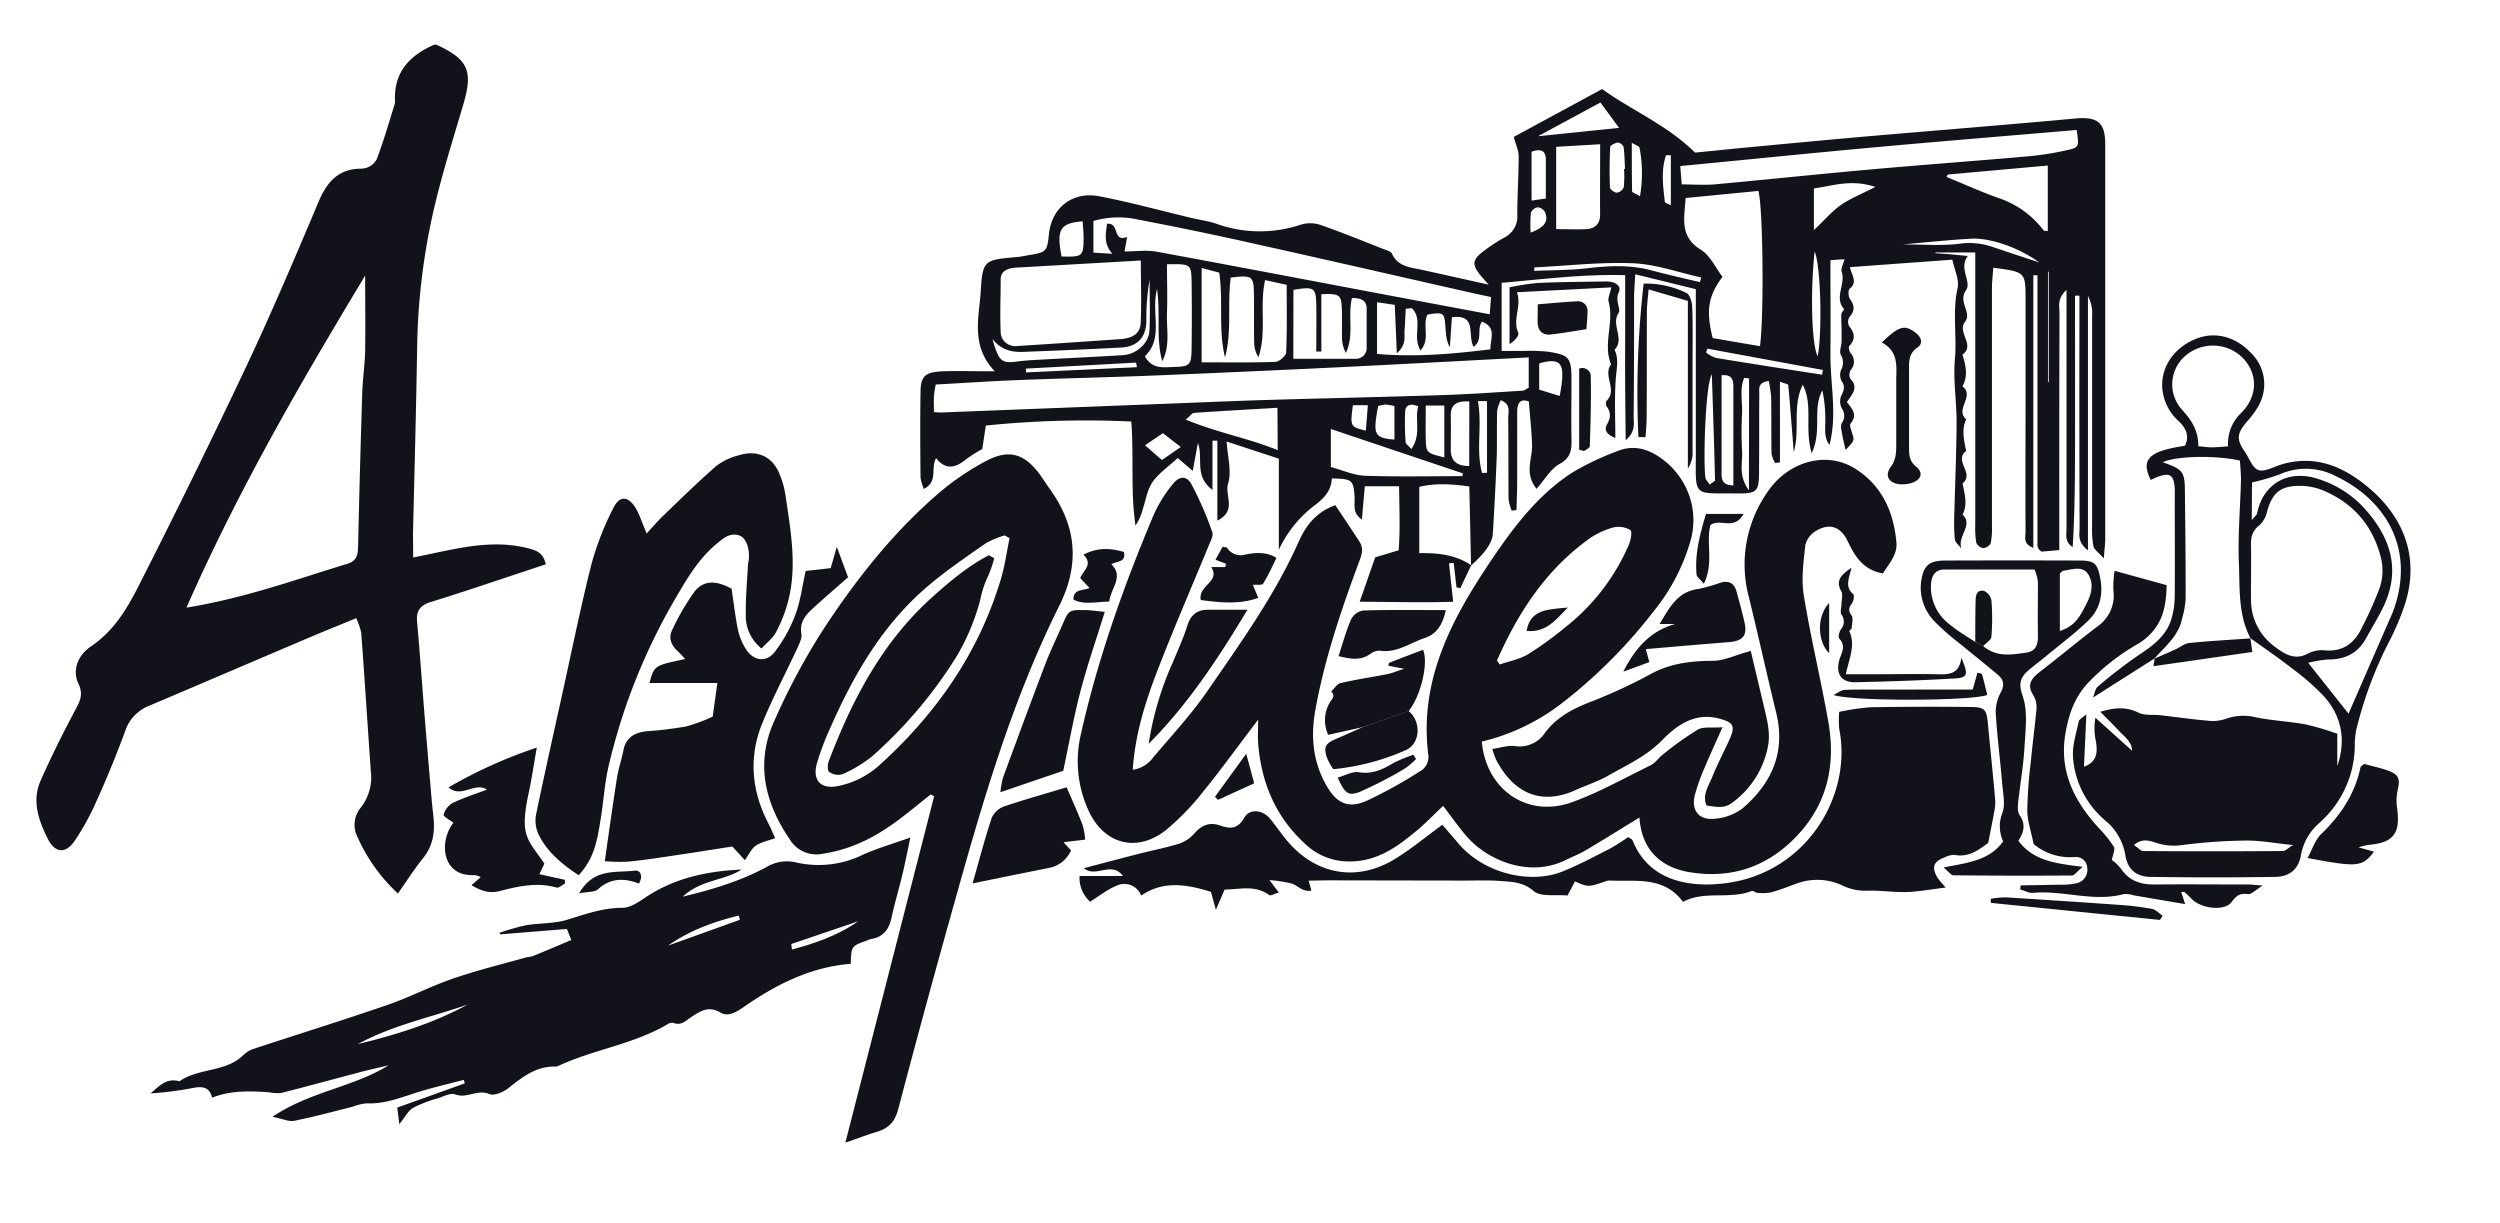 <svg xmlns="http://www.w3.org/2000/svg" width="94" height="46" fill="none"><path fill="#12131A" d="m55.317 21.254-.407.859-.146-.027-.105-.923-.176.018c.047.455.096.9.157 1.445-1.167.041-2.322 0-3.516 0l.583-1.67.882-.265c.061-.744.027-1.541.017-2.407h-1.289l-.11 1.248c-.376-.25-.255-.58-.275-.858-.046-.628-.082-.668-.857-.686-.011.42-.253.708-.59.973a4.442 4.442 0 0 0-1.401 1.711v-3.426l-1.962-.644c.035.574.196 1.119.055 1.576-.141.457.348 1.016-.404 1.398V16.57h-.184v1.852c-.708-.537-.33-1.18-.548-1.767l-.194 1.05-.564-.483c-.314.294-.693.55-.94.892-.207.295-.26.69-.378 1.042-.055.215-.147.42-.27.607-.189-1.278-.059-2.555-.157-3.914a36.715 36.715 0 0 0-5.471.152l-.133.883a5.478 5.478 0 0 0-.594.374c-.383.313-.754.455-1.144-.032-.213.389.086.887-.46 1.157a1.792 1.792 0 0 1-.124-.428c-.01-1.063-.018-2.126 0-3.188 0-.633.174-.784.858-.806.599-.019 1.199 0 1.934 0-.919-.963-.588-2.029-.527-3.03.07-1.16.138-1.156 1.358-1.267.13-.01.259-.036.387-.06.743-.124.743-.124.821-.826.112-.981.886-1.591 1.902-1.396 1.166.225 2.313.542 3.469.817.304.071.617.112.912.211a4.841 4.841 0 0 0 3.205.03c.245-.068.505-.059.744.026.784.274 1.556.59 2.328.893.12.046.292.088.333.178.23.502.714.517 1.162.616.783.171 1.567.348 2.478.551l-.282-.317c-.354-.425-.344-.617.077-.935.246-.188.505-.36.776-.512a.905.905 0 0 0 .388-.358c.09-.154.13-.331.115-.507 0-.732.051-1.465.051-2.199 0-.212-.103-.426-.183-.728l3.321-1.8c1.138.819 2.43 1.34 3.494 2.39.432-.042.971-.097 1.512-.152 1.529-.144 3.058-.29 4.589-.426 1.349-.12 2.699-.228 4.048-.343 1.375-.117 2.75-.23 4.125-.36.861-.08 1.15.143 1.15.97v14.811c0 .197-.027.395-.053.76-.2-.229-.358-.33-.389-.456a3.348 3.348 0 0 1-.052-.76v-7.894a1.381 1.381 0 0 0-.156-.759v9.565c-.41-.318-.314-.608-.314-.858-.01-2.53-.012-5.06-.007-7.591v-1.127h-.165v4.707c0 1.58.008 3.16-.088 4.745-.313-.195-.23-.478-.232-.725V10.9c-.361.33-.263.607-.264.856-.008 2.684-.01 5.366-.008 8.046v.882l-.67.057c-.057-.05-.08-.064-.092-.084a.313.313 0 0 1-.058-.137V10.35h-.156v10.25c-.403-.151-.29-.413-.292-.607-.01-1.67 0-3.34 0-5.01v-3.72c0-1.036 0-1.036-1.214-1.196-.017.268-.05.53-.05.793v8.887a3.05 3.05 0 0 1-.045.677.361.361 0 0 1-.282.185.35.35 0 0 1-.262-.203 3.38 3.38 0 0 1-.038-.678V9.493h-1.496l-.008.027c.173.012.345.023.516.036l.706.069c-.354.475.157.964-.064 1.283-.313.455.226.842-.034 1.18-.322.421.396.875-.102 1.247.122.396.222.794 0 1.192.48.366-.3.865.14 1.236-.182.399-.08.797 0 1.194-.483.359.328.852-.135 1.215.07.392.203.783 0 1.176.421.4-.223.83-.038 1.286-.09-.121-.241-.236-.255-.366a7.514 7.514 0 0 1-.014-1.03c.026-1.127.078-2.253.082-3.38 0-.783-.133-1.573-.064-2.347.08-.891-.098-1.782.1-2.675.073-.317-.117-.69-.195-1.072l-3.85.281c.041.272.314.554-.01.81-.068.054-.052.303.015.397.18.25.177.446-.031.677a.346.346 0 0 0 0 .34c.208.261.241.486 0 .741-.04.041 0 .2.052.269a.469.469 0 0 1 .009.624.359.359 0 0 0-.028.33c.333.338.073.597-.124.884.186.243.42.474.144.8-.056.069.019.255.058.38.083.264.09.263-.25.62-.046-.206-.098-.397-.13-.593-.021-.138-.074-.314-.013-.414a.467.467 0 0 0 0-.553.583.583 0 0 1-.02-.48c.1-.198.156-.341.014-.55a.51.51 0 0 1-.02-.42.565.565 0 0 0-.009-.564c-.069-.12.02-.322.027-.488.006-.165 0-.316 0-.475 0-.188-.019-.376-.008-.565 0-.068.12-.171.102-.19-.386-.444.067-.935-.088-1.395-.042-.126.061-.303.105-.484l-.53.038c0 1.189.012 2.347 0 3.507-.01 1.16.265 2.29-.037 3.44-.237-.32-.138-.686-.157-1.03 0-.343-.037-.684-.11-1.02-.382.698 0 1.502-.399 2.357-.283-.938.063-1.804-.337-2.569-.405.818-.092 1.705-.34 2.53-.065-.84-.128-1.681-.205-2.52 0-.034-.13-.057-.313-.13v3.037l-.179.022a1.054 1.054 0 0 1-.138-.349c-.014-.707 0-1.418-.014-2.125a4.527 4.527 0 0 0-.089-.608c-.428.052-.354.304-.356.48-.01.963 0 1.924-.01 2.885 0 .81-.062.871-.887.863-1.59-.013-1.495.14-1.49-1.428v-6.253l-2.277-.56c-.018.338-.043.607-.045.866 0 1.494 0 2.988-.016 4.482 0 .256.088.55-.299.894-.008-.801-.017-1.463-.02-2.125-.004-.662 0-1.317 0-1.974v-2.109c-1.602-.044-3.082.152-4.644.287v2.56h.857c.287-.009.574 0 .86.027.816.117.904.223.909 1.022 0 .759-.014 1.518 0 2.277.01.395-.022.69-.453.928-.335.185-.548.58-.86.93-.47-.577-.157-1.122-.17-1.64-.015-.52-.076-1.054-.12-1.642-.334-.123-.44.068-.439.407v2.58c0 .367-.017.733-.026 1.098l-.182.019a1.799 1.799 0 0 1-.116-.436c-.01-1.013 0-2.025-.014-3.036 0-.227.117-.518-.277-.68a1.389 1.389 0 0 0-.138.396c-.017.555 0 1.114-.014 1.67-.036.985-.09 1.973-.148 2.953-.02.344-.302.733-.819 1.196l-.067-2.973c-.661-.09-1.264-.132-1.88.017v2.491c.727-.013 1.385.069 1.952.456Zm2.163-7.816c-2.439.128-4.8.257-7.164.372-2.26.11-4.52.212-6.782.304-1.716.07-3.434.106-5.15.173-1.06.04-2.12.112-3.2.171-.03.142-.053.286-.068.43-.01.196 0 .393 0 .607.138.008.212.017.284.014l8.427-.328c1.274-.048 2.547-.105 3.821-.143 2.193-.065 4.376-.11 6.561-.182 1.014-.032 2.026-.104 3.038-.167.069 0 .135-.063.233-.112v-1.139ZM42.895 9.795l-4.727.27a1.048 1.048 0 0 0-.157.023c-.225.05-.382.165-.385.408 0 .656-.031 1.315 0 1.974a.52.52 0 0 0 .185.41.558.558 0 0 0 .442.13 555.78 555.78 0 0 0 3.882-.26c.454-.031.732-.206.755-.607.036-.777.005-1.554.005-2.345v-.003Zm13.17 1.375c-.416-.09-.72-.152-1.024-.225-2.582-.584-5.16-1.178-7.745-1.751a133.283 133.283 0 0 0-4.498-.936 3.374 3.374 0 0 0-1.685.05v1.19l.716.046c-.347-.376-.249-.759-.205-1.13.489-.052.191.716.757.494l-.099.547c.444 0 .838-.06 1.21.009 3.01.555 6.014 1.13 9.024 1.697l3.496.656c.02-.228.033-.413.052-.644v-.003Zm7.314-3.725-.04.511c-.05.576.01 1.063.607 1.43.36.223.563.688.82 1.022-.541.727-.627 1.26-.369 2.305l1.778.303c.157-1.125.113-5.287-.062-5.837l-2.734.266Zm14.703-2.558c-2.507.214-4.971.414-7.427.637-2.457.223-4.953.477-7.477.72l.055.69c.44 0 .83.03 1.214 0 1.966-.179 3.93-.388 5.897-.563 1.995-.179 3.992-.323 5.987-.5.465-.046.928-.121 1.385-.224.46-.105.46-.121.366-.76Zm-32.9 5.19v3.546c.957 0 1.861.017 2.764-.016.148 0 .407-.226.413-.357.038-.849.02-1.699.02-2.54l-.81-.178c-.222.975.07 1.959-.252 2.899a1.05 1.05 0 0 1-.16-.527c-.012-.632 0-1.263-.01-1.895-.01-.631-.083-.672-.871-.57-.135.985.053 2.008-.215 3-.258-1.048-.06-2.126-.218-3.189l-.66-.173Zm3.447 3.413h2.315a.42.42 0 0 0 .326-.117.396.396 0 0 0 .116-.317v-1.441c0-.342-.236-.41-.553-.408-.166.675.093 1.402-.23 2.063a1.268 1.268 0 0 1-.143-.576c-.01-.38.01-.759-.01-1.137-.024-.478-.096-.52-.767-.496v2.157h-.191c0-.59.01-1.181 0-1.771-.014-.634-.09-.678-.859-.549l-.004 2.592ZM60.16 5.424l-1.648.096v3.095c.421 0 .783.018 1.142 0 .327-.023.51-.202.51-.546-.006-.861.002-1.716.002-2.645h-.006Zm-7.078 6.162-.227.024c-.013.265-.02.53-.043.793-.022.262.085.539-.291.882l-.078-1.822-.666-.1v1.946c1.452.125 2.837 0 4.26-.173 0-.4.25-.818-.314-1.041-.21.28.047.677-.313.944-.252-.402.157-1.237-.818-1.11l-.078 1.127c-.157-.284-.146-.573-.173-.856-.04-.447-.084-.465-.667-.372-.208.402.122.92-.263 1.346-.325-.53.119-1.158-.33-1.588Zm20.153-5.023-.045.09c.64.263 1.274.549 1.927.784a3.517 3.517 0 0 1 1.723 1.225c.02.026.09.015.157.024V6.224l-3.762.339ZM50.04 17.56c.443.119.86.313 1.284.328 1.22.044 2.44.015 3.66.015l.022-.103-4.966-1.67v1.43Zm-6.162-7.623c0 .646.023 1.245 0 1.843-.024.599.133 1.215-.177 1.8-.244-.858-.06-1.743-.196-2.712-.238.91.265 1.838-.457 2.525.26.5.706.416 1.115.404.561-.016.627-.078.64-.62.013-.882.013-1.765 0-2.647-.016-.597-.05-.61-.925-.593Zm4.155 5.396c-1.081.064-2.11.121-3.133.191-.074 0-.142.11-.314.254 1.18.49 2.35.698 3.456 1.147l-.01-1.592Zm-10.716-2.58c.244.852.344.92.956.837.333-.044.672-.058 1.008-.076.984-.056 1.97-.098 2.954-.162.493-.032.96-.447.983-.911.032-.64.008-1.285.008-1.925a8.266 8.266 0 0 0-.122 1.58c-.022.607-.35.94-.954.972-1.14.06-2.283.11-3.425.152-.484.025-.968.063-1.408-.468Zm30.887-4.1c.385-.366.664-.697 1.007-.94.343-.243.76-.405 1.302-.684-.917-.304-1.587-.041-2.31.056v1.568Zm-3.03 9.598v-3.744c0-.246-.077-.433-.442-.398v3.724c.002.211.04.412.442.418Zm-9.928-3.155c-.458-.027-.704.099-.696.536.008.437 0 .855 0 1.283 0 .428.241.607.693.607l.003-2.426Zm2.58-9.973 3.052-.314-.702-.955-2.35 1.27ZM54.306 17.2v-1.951h-.698c0 .443-.008.84 0 1.236.015.543.02.543.698.715Zm10.058-3.125c-.247.4-.329 3.39-.236 3.897.015.082.099.152.156.248.094-.076.203-.123.201-.167-.03-1.325-.077-2.65-.12-3.978Zm1.4.152-.18-.02c-.183.415-.065.878-.082 1.317-.026.478-.026.957 0 1.436.031.437-.157.91.258 1.479l.005-4.212ZM68.23 9.45c-.17 1.624-.106 3.526.115 3.947.17-.852.127-3.354-.115-3.944v-.003Zm-7.166-3.097h.036c-.014-.277-.015-.555-.054-.83a.269.269 0 0 0-.085-.109.28.28 0 0 0-.13-.054c-.107.013-.284.104-.287.17-.026.502-.03 1.008-.01 1.518 0 .074.172.199.26.197a.347.347 0 0 0 .158-.07.332.332 0 0 0 .101-.135c.023-.228.027-.458.011-.687Zm-21.15 3.29c.784.022.818 0 .83-.656 0-.222-.023-.442-.035-.664-.884.062-.98.343-.796 1.32h.001Zm28.597 4.446.031-.178-4.341-.801-.053.143c.109.087.232.156.365.204 1.331.22 2.665.424 3.998.632ZM58.123 7.464V6.008c0-.346-.187-.43-.536-.303v1.837l.536-.078Zm.521 7.424c.237-1.234.082-1.459-.77-1.225v.988l.77.237Zm-.955-4.832v.129c.666-.029 1.335-.023 1.993-.099.808-.094 1.6-.136 2.395.076.611.162 1.228.304 1.842.446.016-.059.03-.117.044-.176-.85-.186-1.698-.496-2.556-.533-1.233-.051-2.477.095-3.718.157Zm-5.87 5.21c-.206 1.084-.148 1.198.612 1.263v-1.26a1.998 1.998 0 0 0-.337-.058c-.093.01-.186.028-.276.055Zm24.853-5.398c-.746-.555-1.846-.934-2.563-.893-.822.047-1.645.135-2.579.215.771 0 1.437.054 2.089-.018a2.716 2.716 0 0 1 1.222.085c.551.189 1.107.37 1.831.61ZM55.57 15.082c.17.942-.086 1.843.157 2.703l.185-.01v-2.693h-.342Zm6.093-7.703c.104-.603.099-1.22-.016-1.821-.016-.066-.157-.104-.291-.189 0 .65 0 1.235.01 1.822.002.05.153.096.297.188Zm-8.596 9.504c.388-.551.119-1.108.258-1.605-.3-.12-.48-.057-.492.208-.015.378-.01.757.017 1.134.005.08.112.14.217.263Zm-10.32-3.077-.028-.172-4.147.226.008.143 4.167-.197Zm.305 2.937.638.553.707-.489-.672-.52-.673.456Zm33.98-6.528h-.028v4.15h.028v-4.15Zm-14.208-4.38h-.179c-.2.57-.111 1.159-.05 1.743 0 .053.147.093.229.14V5.835Zm-11.954 9.4c-.106.807-.106.807.486.959l.075-.958h-.56Zm6.684-6.488c.53-.203.681-.432.537-.773a.358.358 0 0 0-.28-.18.347.347 0 0 0-.25.208 4.933 4.933 0 0 0-.008.745Z"/><path fill="#12131A" d="M55.715 27.884c.166 1.821 1.723 2.884 3.4 2.277 1.02-.372 1.977-.911 2.953-1.388.175-.086.293-.28.454-.402.415-.34.854-.654 1.313-.937.21-.12.53-.059.93-.09-.269.608-.491 1.085-.692 1.569-.143.325-.261.66-.352 1.002-.133.55.156.926.731.871.386-.025.756-.16 1.063-.388 1.114-.954 1.629-2.126 1.27-3.598-.359-1.473-.675-2.91-1.03-4.36a4.726 4.726 0 0 1-.087-2.03 4.788 4.788 0 0 1 .774-1.889c.783-1.178 2.233-1.586 3.323-.893 1.014.646 1.44 1.64 1.541 2.771.041.456-.278.793-.512 1.163-.749-.137-1.048-.648-1.322-1.215-.274-.566-.702-.687-1.206-.375a.853.853 0 0 0-.386.524c-.067.621-.156 1.265-.06 1.872.26 1.596.642 3.172.924 4.764.275 1.568 0 3.021-1.136 4.25-1.097 1.188-2.48 1.68-4.085 1.411-1.104-.185-1.801-.859-1.88-2.055-.702.43-1.35.836-2.01 1.228-.244.144-.512.247-.767.373-1.38.678-2.961 0-3.735-.91-.3-.35-.563-.728-.871-1.128-.339.32-.655.654-1.008.945-.699.579-1.422 1.11-2.406 1.143a2.419 2.419 0 0 1-.959-.148 2.36 2.36 0 0 1-.815-.512c-1.118-1.025-1.65-2.312-1.765-3.779-.02-.249 0-.5 0-.892-.744.979-1.384 1.867-2.075 2.716a9.38 9.38 0 0 1-1.388 1.433c-1.071.853-2.292.552-2.882-.66a4.441 4.441 0 0 1-.314-2.97c.635-2.824 1.605-5.549 2.731-8.22.187-.418.43-.808.724-1.162.244-.304.514-.314.695.01.307.581.569 1.183.784 1.8.05.136-.064.34-.13.5-.647 1.575-1.327 3.137-1.938 4.723-.455 1.181-.835 2.39-.923 3.717.154-.023.301-.076.433-.156s.246-.185.335-.309c.694-.82 1.432-1.614 2.036-2.493 1.246-1.808 2.532-3.593 3.43-5.606.255-.573.627-1.116 1.383-1.386.304.455.61.91.912 1.378.175.269.067.521-.033.791-.672 1.81-1.288 3.635-1.63 5.535-.18 1.005-.093 1.963.435 2.867.37.633.8.848 1.49.546a17.307 17.307 0 0 0 2.099-1.169.633.633 0 0 0 .23-.508c-.39-2.926.951-5.314 2.527-7.614.796-1.163 1.678-2.277 2.89-3.059.532-.314 1.091-.58 1.672-.794.61-.253 1.16-.103 1.683.28a2.9 2.9 0 0 1 1.035 1.393 2.81 2.81 0 0 1 .038 1.717 7.451 7.451 0 0 1-1.375 2.622 19.242 19.242 0 0 1-3.478 3.48 7.95 7.95 0 0 1-2.988 1.424Zm.57-3.05.105.151c.36-.126.75-.198 1.07-.388.48-.302.94-.635 1.374-.995a7.92 7.92 0 0 0 2.413-3.127c.072-.17.13-.496.053-.545a.878.878 0 0 0-.637-.099c-.326.09-.633.233-.907.424-1.649 1.184-2.681 2.798-3.47 4.579ZM15.535 20.962l.677-.14c1.197-.253 2.39-.522 3.628-.212.326.082.59.173.682.607l-1.078.359c-1.086.36-2.167.728-3.257 1.062-.392.123-.54.337-.505.727.099 1.107.177 2.214.265 3.322.067.83.136 1.66.208 2.491.043.503.082 1.007.14 1.508.064.57 0 1.098-.383 1.576-.332.408-.612.856-.95 1.334a6.48 6.48 0 0 1-1.51-2.102 1.018 1.018 0 0 1 .115-1.131c.302-.388.437-.874.376-1.356-.12-1.738-.233-3.477-.36-5.213a2.553 2.553 0 0 0-.19-.55c-.664.273-1.284.522-1.9.785-1.957.832-3.909 1.67-5.867 2.5-.216.083-.41.211-.568.375-.158.164-.277.36-.347.574a40.11 40.11 0 0 1-1.097 2.675 9.427 9.427 0 0 1-.81 1.468c-.335.492-.733.456-1.004-.076-.346-.689-.611-1.43-.274-2.19.387-.88.82-1.743 1.27-2.595.184-.346.36-.615.157-1.044-.265-.549.014-1.106.459-1.406.909-.607 1.41-1.503 1.861-2.399 1.368-2.695 2.7-5.41 3.994-8.146.963-2.045 1.845-4.127 2.724-6.208.313-.727.743-1.215 1.595-1.215a.677.677 0 0 0 .397-.14.642.642 0 0 0 .23-.344c.235-.639.426-1.292.626-1.942.013-.05.018-.1.013-.151-.04-1.05.547-1.682 1.477-2.086a.255.255 0 0 1 .077 0c1.203.554 1.385.986 1.017 2.24-.415 1.408-.862 2.81-1.175 4.24-.35 1.611-.54 3.25-.563 4.897-.037 2.326-.1 4.651-.156 6.983.001.258.006.53.006.923Zm-1.805-10.6c-2.466 4.09-4.8 8.124-6.718 12.484 2.175-.352 4.102-1.053 6.058-1.65.347-.106.387-.346.394-.65.043-1.923.095-3.843.156-5.761.016-.528.098-1.063.109-1.585.015-.903.001-1.814.001-2.837ZM15.015 42.27l-.079-.625 2.541-.91-.04-.131c-.538.14-1.078.267-1.61.426-.67.2-1.314.49-2.045.456a1.928 1.928 0 0 0-.527.129c-.728.18-1.45.38-2.193.527-.199.04-.432-.073-.816-.152 1.435-.961 3.04-1.111 4.364-1.933l-.574.134c-.202.048-.406.094-.607.152-.95.25-1.897.51-2.85.751a1.546 1.546 0 0 1-.454-.023c-.719-.05-1.435-.08-2.152.202-.083-.38-.337-.439-.696-.369-.534.103-1.074.173-1.617.208.313-.26.592-.598 1.087-.455.723-.509 1.744-.333 2.405-.988.114-.109.253-.19.404-.239 1.674-.55 3.358-1.075 5.022-1.648.833-.287 1.62-.702 2.455-.987.904-.312 1.84-.54 2.763-.8.077-.01.154-.024.229-.041.47-.192.929-.389 1.457-.608l-.166-.417-2.507.202-.031-.056c.322-.113.65-.207.984-.283.51-.088 1.054-.056 1.541-.203.694-.21 1.355-.456 2.107-.456.322 0 .662-.264.96-.455 1.07-.683 2.26-.926 3.51-.982-.636.42-1.491.364-2.21 1.017 1.204-.283 2.207-.608 3.133-1.102a1.483 1.483 0 0 1 1.115-.187c.844.198 1.732.1 2.507-.278.534-.243 1.108-.407 1.805-.656-.124.583-.207 1.017-.313 1.447-.124.518-.28 1.028-.39 1.547-.093.44-.297.748-.784.826-.05.012-.1.03-.147.053-.588.211-.588.211-.608.876-1.521.123-2.82.785-4.039 1.635-.27.188-.583.366-.863.197-.437-.262-.746-.054-1.069.152-.216.135-.38.355-.69.24a.304.304 0 0 0-.221.044c-1.28.76-2.786.95-4.12 1.575a.182.182 0 0 1-.073.022c-.755-.03-1.277.4-1.819.825-.18.14-.523.282-.692.208-.447-.196-.843.182-1.285.012-.174-.067-.446.08-.667.151a4.722 4.722 0 0 0-.93.362c-.176.105-.287.34-.505.607Zm2.566-4.498c-1.382.48-2.833.78-4.128 1.487 1.43-.35 2.84-.782 4.128-1.487Zm10.238-3.188-.04-.16c-.94.233-1.852.56-2.664 1.132l2.704-.972Zm1.933.911.025.208c.873-.237 1.724-.527 2.491-1.063l-2.516.855Z"/><path fill="#12131A" d="m31.786 42.963 3.337-13.021-.127-.072c-.387.304-.768.624-1.164.923-.854.644-1.772 1.136-2.87 1.303a1.19 1.19 0 0 1-.724-.063 1.143 1.143 0 0 1-.54-.47c-.952-1.389-1.296-2.884-.585-4.456a25.218 25.218 0 0 1 1.833-3.425c1.219-1.86 2.594-3.617 4.299-5.095a9.704 9.704 0 0 1 1.844-1.26c.866-.455 1.438-.262 2.016.524.12.164.226.34.347.506 1.02 1.4 1.165 2.836.379 4.415-1.761 3.53-2.858 7.277-3.908 11.036a481.112 481.112 0 0 0-2.155 7.915c-.123.455-.353.696-.784.83-.398.12-.778.269-1.198.41Zm6.172-22.727-.184-.105c-.245.072-.482.17-.704.293-.74.518-1.49 1.027-2.174 1.607-1.708 1.45-2.786 3.323-3.666 5.313-.203.439-.374.89-.513 1.351-.185.656.157 1.002.82.855a3.265 3.265 0 0 0 1.508-.76c2.164-1.953 3.76-4.25 4.59-7.023.148-.492.217-1.013.323-1.525v-.006ZM81.015 24.755l-2.32 1.475c.073-.176.087-.337.178-.411a18.297 18.297 0 0 1 1.581-1.215c.56-.366 1.05-.759 1.216-1.42.063-.244.096-.494.1-.746.01-1.292 0-2.581 0-3.874a2.2 2.2 0 0 0-.008-.304c-.056-.415-.197-.489-.627-.333-.092.034-.18.08-.269.12-.38-.782-.075-1.08 1.288-1.286.178-.367.048-.655-.24-.93a1.851 1.851 0 0 1-.614-1.275c-.038-.796.47-1.5 1.282-1.822.71-.277 1.47-.08 2.05.531a1.639 1.639 0 0 1 .265 2.034 3.273 3.273 0 0 1-.409.551c-.385.456-.406.667-.084 1.133.167.244.29.62.518.694.229.074.578-.13.873-.217 1.264-.372 2.318.085 3.243.856 1.363 1.139 2.022 2.733 1.302 4.65a9.89 9.89 0 0 1-.453 1.05 14.931 14.931 0 0 0-1.286 3.403c-.043.2-.064.403-.06.607a3.882 3.882 0 0 1-.348 1.585c-.227.5-.558.948-.971 1.32a2.085 2.085 0 0 0-.707 1.221c-.086.518-.41.81-.966.819-1.567.024-3.134.024-4.7 0-.547-.01-.865-.304-.94-.84a2.124 2.124 0 0 0-.759-1.286 3.486 3.486 0 0 1-.85-1.08 3.386 3.386 0 0 1-.356-1.315c-.025-.438.126-.887.216-1.327.014-.072.129-.123.287-.266l-.09 1.974c.52-.196.508-.573.449-.963a2.155 2.155 0 0 1-.017-.88l1.38 1.243c-.016-.357-.29-.527-.49-.744-.201-.217-.455-.466-.707-.722.54-.166.973-.195 1.432.03.236.117.56.067.841.1.592.067 1.181.152 1.774.204.224.027.453.003.667-.069a1.946 1.946 0 0 1 1.144-.056c.604.12 1.23.152 1.836.257.412.096.818.216 1.216.356v1.215c.333-.957.17-1.869-.49-2.608a8.995 8.995 0 0 0-1.213-1.063c-.505-.395-1.038-.76-1.558-1.13-.47-.883-.4-1.86-.438-2.8-.046-1.054.053-2.114.078-3.17 0-.243-.027-.49-.04-.712-.922-.213-2.454-.17-2.9.063.75.261.823.35.831 1.063.016 1.366.032 2.724.028 4.085-.02.251-.065.5-.136.741-.131.633-.626 1.031-1.032 1.482l.003.002Zm3.625-3.214c0 .353-.01.707 0 1.062.004.343.092.68.255.983.163.304.398.566.685.766.359.263.724.48 1.205.22.185-.095.395-.138.605-.121.747.073 1.168-.304 1.447-.911.243-.472.458-.956.644-1.451.109-.336.13-.693.06-1.039-.282-1.234-1.026-2.137-2.242-2.63a2.325 2.325 0 0 0-.907-.151c-.68.017-.97.304-1.149.964a.98.98 0 0 1-.29.518c-.322.241-.327.548-.313.882.005.302 0 .604 0 .908Zm-.863-4.758c-.017-.236.02-.473.108-.693.089-.22.226-.42.403-.583.54-.552.593-1.261.235-1.805a1.525 1.525 0 0 0-.425-.434 1.579 1.579 0 0 0-1.182-.247 1.581 1.581 0 0 0-.571.226c-.18.115-.333.267-.447.445a1.416 1.416 0 0 0-.152 1.203c.066.2.175.382.322.537.358.397.598.795.587 1.345.2.018.351.042.501.042.18.002.356-.018.62-.036Zm.89 2.772c.138-.164.188-.197.197-.24.216-1.128 1.178-1.68 2.298-1.307a3.978 3.978 0 0 1 1.694 1.055c1.039 1.126 1.45 2.382.724 3.826-.194.384-.422.759-.627 1.13-.304.546-.783.78-1.41.778a4.4 4.4 0 0 0-.755.125l1.517 1.912c.455-1.047.979-2.247 1.502-3.446.06-.14.127-.278.179-.42.844-2.303-.264-4.162-2.16-5.065a2.422 2.422 0 0 0-2.11-.067c-.34.124-.688.225-1.041.304l-.008 1.415Zm1.55 12.22c-.682-.069-1.22-.175-1.754-.17-.805.009-1.61.064-2.408.168-.332.05-.67.021-.988-.084-.26-.086-.528-.174-.83.085.156.102.25.224.349.224 1.747.014 3.495.014 5.243 0 .1.004.2-.11.387-.222ZM49.204 33.113l.105.37c-.321.074-.503-.184-.746-.264a5.124 5.124 0 0 0-.83-.127c.14.187.225.304.354.465-.157.045-.314.138-.364.098-.518-.388-1.096-.215-1.678-.206l-.327.759c-.09-.325-.138-.5-.188-.674-1.151-.37-1.922-.337-2.623.141a.671.671 0 0 0-.665-.438.685.685 0 0 0-.275.072c-.329.135-.615.367-.98.594a1.235 1.235 0 0 1-.308-.44 1.2 1.2 0 0 1-.087-.526h1.63c-.433-.581-1.016.091-1.467-.294.724-.189 1.38-.365 2.036-.532.527-.135 1.061-.238 1.577-.4.213-.08.402-.212.548-.383.27-.304.567-.428.967-.287.375.132.66.132.9-.293.204-.358.697-.304.978.043.28.346.539.75.863 1.071 1.062 1.063 2.474 1.24 3.78.463.618-.367 1.17-.836 1.83-1.314.157.19.36.413.547.64 1.01 1.236 2.787 1.582 3.94 1.128.6-.237 1.172-.543 1.747-.836.271-.138.519-.318.76-.468.081.062.141.084.157.123.598 1.503 2.079 1.776 3.43 1.619 3.1-.359 4.843-3.295 4.339-5.813a3.555 3.555 0 0 1 0-.638c.382-.083.77-.14 1.16-.173a134.65 134.65 0 0 1 3.76-.01c.555 0 .62.087.67.614.09.955.19 1.908.275 2.862.01.15-.002.3-.034.446-.061.358-.136.714-.229 1.192-.3.199-.674.558-1.263.448-.13 0-.26.031-.374.092-.421.152-.498.37-.273.76.096.13.2.256.314.374-.555.069-1.006.152-1.459.17-.512.016-1.03-.074-1.543-.048a2.034 2.034 0 0 1-.94-.225 2.226 2.226 0 0 0-1.676-.042c-.314.113-.627.24-.958.328a1.665 1.665 0 0 1-.507.016c-.072 0-.157-.09-.212-.07-.832.333-1.76-.027-2.583.409-.725-.97-1.763-.76-2.73-.799a.433.433 0 0 0-.157.018c-.671.234-.67.234-1.176.013-.087.167-.178.337-.283.532-.436-.045-1.007.06-1.272-.17-.404-.349-.818-.343-1.254-.378-.47-.036-.94-.013-1.41-.015l-5.09-.009-.706.012ZM21.76 32.91c-.676-.446-1.215-.91-1.525-1.57a1.226 1.226 0 0 1-.077-.722c.313-1.51.65-3.014.982-4.518.36-1.63.69-3.265 1.097-4.881.2-.73.475-1.438.823-2.114.244-.493.568-.455.852.013.073.134.137.273.19.416.057.135.109.271.21.526.242-.262.414-.467.607-.652.666-.638 1.322-1.286 2.018-1.892.247-.185.53-.32.833-.395.687-.217 1.254.03 1.526.668.12.28.202.575.245.876.192 1.324.44 2.652.081 3.984a5.34 5.34 0 0 1-.446 1.126c-.12.225-.348.397-.544.608a1.582 1.582 0 0 1-.45-.575 1.534 1.534 0 0 1-.139-.708c-.012-.627.05-1.257.083-1.886 0-.05.02-.1.027-.152.047-.432-.1-.848-.36-.93-.35-.113-.596.107-.834.303-.691.568-1.128 1.323-1.567 2.073a22.68 22.68 0 0 0-2.519 6.344c-.144.638-.18 1.298-.287 1.945-.119.716-.213 1.448-.827 2.113Z"/><path fill="#12131A" d="m30.294 21.468.94-.106.23-.8.423 1.144c-.424.374-.896.776-1.35 1.194-.266.247-.48.517-.404.932.03.168-.083.373-.157.548-.439.944-.93 1.867-1.32 2.83-.511 1.266-.397 2.529.233 3.746.08.152.147.316.257.558-.273.101-.535.151-.729.283-.166.116-.257.333-.41.545l-.47-.513c-.818.126-1.567.248-2.33.358-.537.081-1.076.163-1.618.213a6.753 6.753 0 0 1-.848-.018c.157-1.114.301-2.133.46-3.15.056-.348.175-.686.242-1.033.096-.482.432-.657.888-.706.493-.033.984-.093 1.47-.179.342-.095.676-.219.996-.369l.176-1.264h-2.554c.18-.658.18-.658 1.344-.9-.114-.123-.197-.224-.291-.304-.234-.213-.338-.492-.212-.76.232-.507.512-.992.837-1.45.371-.497.885-.42 1.41-.131.077.505.136 1.03.24 1.545.055.247.15.483.283.7.271.456.754.554 1.084.152.342-.44.613-.93.802-1.45.184-.5.247-1.038.378-1.615ZM65.828 24.474l.523 2.204c.11.466.221.923.118 1.416a3.41 3.41 0 0 1-1.204 1.986c-.35.29-.507.304-1.096.207-.176-.39.07-.726.207-1.063.198-.494.452-.967.668-1.454.217-.488.11-.608-.385-.747-.932-.255-1.621.255-2.151.797-.598.616-1.338.942-2.046 1.348-.38.217-.808.352-1.21.534-1.442.66-2.436-.032-3.01-1.161a3.286 3.286 0 0 1-.13-.381c.303-.044.573-.135.83-.11.218.037.443.01.647-.076a1.12 1.12 0 0 0 .495-.41c.435-.591 1.056-.922 1.75-1.185.773-.3 1.524-.648 2.25-1.045.734-.394 1.499-.485 2.32-.487.42-.005.836-.212 1.424-.373ZM79.508 21.463l1.959.539c-.019.545-.068 1.094-.392 1.564-.168.248-.388.46-.647.62a8.206 8.206 0 0 0-1.924 1.499c-.514.556-.713 1.173-.836 1.855-.259 1.415.3 2.564 1.244 3.59.213.219.404.457.57.711.056.094-.036.275-.075.495.132.095.249.208.347.335.314.456.74.593 1.273.586 1.173-.012 2.35 0 3.52 0 .125 0 .25.019.526.041-.261.161-.415.336-.543.32-.303-.037-.436.043-.616.292-.265.366-1.164.257-1.515-.12-.083-.09-.177-.17-.27-.252-.012-.01-.045 0-.115 0l.147.456-1.92-.327a1.013 1.013 0 0 0-.383-.05c-1.145.311-2.278-.152-3.42-.045-.157.013-.314-.084-.478-.13l.017-.151c.47-.01.954-.014 1.432-.027.234.01.467-.01.696-.06a.528.528 0 0 0 .305-.227.5.5 0 0 0 .066-.368.403.403 0 0 0-.16-.298.432.432 0 0 0-.335-.084 2.143 2.143 0 0 1-1.518-.492c-.099-.501-.235-.88-.237-1.262a17.38 17.38 0 0 1 .129-1.803c.066-.678.156-1.352.218-2.029a.862.862 0 0 0-.123-.505c-.264-.412-.047-.647.268-.89.712-.548 1.4-1.126 2.118-1.67.226-.151.404-.36.515-.604a1.4 1.4 0 0 0 .112-.776c-.007-.245.008-.49.046-.733Z"/><path fill="#12131A" d="M75.891 31.612c.57.768 1.43.858 2.42.98-.231.192-.313.325-.408.327-1.486.01-2.97.008-4.455-.008-.089 0-.175-.133-.37-.293.89-.18 1.712-.249 2.241-.982a1.352 1.352 0 0 1-.036-1.052c.129-.328.028-.747 0-1.122-.075-.88-.188-1.758-.243-2.638a1.538 1.538 0 0 1 .187-.785c.156-.281.11-.488-.112-.671-.47-.398-.957-.78-1.431-1.172a9.161 9.161 0 0 1-.926-.811 1.835 1.835 0 0 1-.443-.71 1.79 1.79 0 0 1-.078-.826c.09-.596.297-.772.928-.773 1.671-.006 3.342-.006 5.013 0 .56 0 .68.098.784.63.126.607.014 1.184-.438 1.623-.495.48-1.054.897-1.588 1.339-.216.18-.447.347-.66.533-.313.268-.387.495-.224.967.204.587.104 1.289.068 1.938-.04.679-.157 1.353-.234 2.03-.017.173-.034.392.055.518.248.354.138.665-.05.958Zm-1.622-7.474.298.152c.487.426 1.066.33 1.631.247.346-.051.432-.303.428-.62-.011-.682 0-1.367 0-2.047a2.009 2.009 0 0 0-.126-.456h-3.382c-.374 0-.492.25-.512.548-.02.292.035.584.16.85.124.266.314.499.554.676.29.243.627.437.95.65Zm3.182-.415c.597-.18.798-.619 1.027-1.077.186-.375.24-.744.032-1.063-.208-.319-.606-.169-.932-.121-.042 0-.077.062-.127.104v2.158ZM17.05 30.936c-.132-.103-.39-.24-.37-.303.05-.183.17-.34.337-.44.415-.198.86-.34 1.292-.503-.447-.304-.976.341-1.443-.084a17.778 17.778 0 0 1 3.317-1.497c-.12.683-.196 1.215-.314 1.752-.338 1.597-.023 1.693.6 2.611l-.188.398.96.211v.14c-.104.053-.228.175-.313.152-.73-.211-1.435-.052-2.13.129-.393.102-.704 0-1.07-.219l.346-.303a.689.689 0 0 0-.215-.075c-.38.008-.71-.056-.95-.396-.281-.42-.23-1.095.14-1.573ZM41.54 23.005c-.325 1.048-.656 2.001-.911 2.973-.25.949-.42 1.917-.652 3.004l-2.363.806c.02-.185.053-.369.099-.55.526-1.426 1.051-2.853 1.593-4.274.19-.497.425-.978.638-1.467.241-.558.241-.565.857-.558.22.003.443.039.74.066ZM40.107 29.604c.233.544.432.979.602 1.424.048.177.08.36.092.543l-.5.058-.313.04.283.304c-.075.176-.196.33-.35.447a1.168 1.168 0 0 1-.532.224c-.904.181-1.808.365-2.82.571.248-.864.458-1.683.727-2.484a.836.836 0 0 1 .502-.425c.742-.247 1.515-.467 2.309-.703ZM86.765 32.261c.188-.343.282-.675.5-.888.739-.715 1.282-1.518 1.49-2.524.007-.038.071-.067.137-.126.296.082.627.152.93.264.39.152.428.316.323.759-.042.217-.046.439-.012.657.128.946-.144 1.29-1.097 1.367a2.85 2.85 0 0 0-.354.09l.581.163c-.45.577-.601.595-2.498.238ZM61.883 24.407l.132.488-.978.359c.428-.838.973-1.519 1.954-1.792h-.59c.372-.607.655-1.214 1.469-1.32.28-.058.554-.136.822-.234.303-.087.512.015.596.314.11.404.224.808.313 1.214.1.48-.086.67-.613.71-1.04.081-2.066.172-3.105.26ZM51.24 27.34l-1.3.289a1.307 1.307 0 0 1 .047-1.19c.08-.152.246-.263.066-.44.118-.11.22-.286.357-.316.58-.136 1.172-.222 1.758-.337.171-.034.332-.105.627-.2l-.592-.115c.01-.04.01-.1.033-.109.42-.167.84-.326 1.269-.49.214.455-.07 1.74-.547 2.309l-1.719.6ZM43.191 27.967c.16-1.046.46-2.067.895-3.036.196-.466.406-.928.558-1.408.127-.396.354-.598.783-.596h1.477c-1.126 1.876-2.246 3.564-3.713 5.04ZM54.363 22.94c-.125.583-.374.91-.783 1.046-.558.18-1.053.578-1.703.48a.562.562 0 0 0-.357.124c-.359.255-.727.193-1.19.08.156-.484.281-.945.47-1.38a.636.636 0 0 1 .445-.334c1-.033 2.022-.016 3.118-.016Z"/><path fill="#12131A" d="m51.24 27.34 1.722-.608c.492.407.44 1.223-.094 1.469a8.805 8.805 0 0 1-2.735.72 2.295 2.295 0 0 1-.25-.456c-.118-.4-.038-.518.372-.69.332-.145.661-.29.984-.435ZM70.757 12.877c.645-.625.863-.676 1.261-.372.222.168.313.4.075.564-.343.237-.313.548-.313.875v2.875c0 .275 0 .515.276.738.275.223.178.493-.19.607a1.197 1.197 0 0 1-.382.047c-.437-.018-.647-.303-.395-.65.227-.303.207-.607.21-.929v-2.277c-.005-.54.119-1.117-.542-1.479ZM46.097 21.197l-.395-.151.27-.49c.081.022.156.019.173.05a.599.599 0 0 0 .666.249c.4-.086.818-.109 1.185.124-.174.343-.314.67-.506.971-.036.058-.227.028-.383.041l.204.49c-.742.26-1.45.172-2.162.081-.108-.559.754-.685.392-1.239h.528l.028-.126ZM60.737 16.467c-.265-.103-.452-.265-.314-.507.138-.241.157-.455-.015-.681a.219.219 0 0 1 0-.211c.427-.415-.157-.942.169-1.367-.321-.774.125-1.577-.094-2.36-.036-.128.052-.289.102-.535l-3.547.182c.186.54-.177 1.014.047 1.519.048.109-.132.314-.326.432v-2.136c.35-.075.704-.13 1.06-.164.859-.038 1.724-.042 2.576-.056.351 0 .586.173.47.411-.147.304.083.63 0 .76-.313.466.244.98-.157 1.398.171.357.072.712.046 1.082-.055.73-.017 1.465-.017 2.233ZM61.605 16.432a36.134 36.134 0 0 1 .196-5.769 3.498 3.498 0 0 1 1.597.346c.132.056.221.33.228.507.028.68.014 1.367.014 2.045v3.408c.014.228-.047.453-.176.644v-6.3l-1.477-.431c-.028.34-.061.578-.063.815-.008 1.337 0 2.676-.01 4.015 0 .242-.027.485-.043.727l-.266-.007ZM69.403 25.352h1.096c.784 0 1.567-.018 2.343 0 .443.014.828 0 .905-.62.273.636.243.75-.25.778-1.245.072-2.492.116-3.737.142-.514.01-.735-.304-.611-.8.07-.284.287-.544.008-.841-.052-.057 0-.254.06-.348a.429.429 0 0 0 .024-.548c-.064-.096 0-.272 0-.412 0-.14.061-.344-.007-.466-.218-.388-.041-.607.382-.89-.093.401-.257.723.06.986.056.044.024.258-.038.346-.116.163-.157.267-.024.456.08.109.02.318.01.482 0 .041-.1.094-.09.114.245.522-.006 1.023-.131 1.621ZM41.708 22.62c-.512.008-.94.132-1.346-.074 0-.42.36-.328.605-.437l-.35-.374c.098-.272.505-.511.121-.879.545-.288 1.03-.241 1.518-.105.097.398-.24.334-.47.463.481.474-.015.88-.078 1.406Z"/><path fill="#12131A" d="m74.174 25.926.18-.636c.085.029.156.035.17.06.073.262.134.524.198.781-.605.23-5.087.246-5.782 0 .177-.085.29-.184.407-.19.442-.02.885-.012 1.327-.012l3.5-.003ZM84.614 23.994l.075.52-3.72.535c.02-.12.034-.205.046-.288.254-.111.51-.22.765-.336.183-.082.355-.229.543-.249.766-.077 1.534-.118 2.302-.173l-.011-.009ZM57.82 11.442c.562-.045 1.02-.092 1.477-.112a.367.367 0 0 1 .287.097.345.345 0 0 1 .106.275c0 .217-.023.436-.04.675-.483.075-.91.152-1.342.2-.313.033-.482-.14-.493-.445-.005-.2.005-.397.005-.69ZM81.215 34.59l-6.36-.642c0-.051 0-.102-.007-.152a3.46 3.46 0 0 1 .554-.056c1.426.088 2.85.182 4.274.283.415.026.829.077 1.238.151.144.028.268.169.4.258l-.1.158ZM50.298 29.236c.273-.074.553-.24.797-.2.517.085.903-.113 1.31-.353.24-.12.488-.221.744-.303l.093.16a2.736 2.736 0 0 1-.422.36c-.531.317-1.082.602-1.648.855-.47.198-.605.088-.874-.519ZM59.377 16.912V13.86a.321.321 0 0 1 .4.142.295.295 0 0 1 .034.145c.022.878-.008 1.755-.035 2.633 0 .062-.136.12-.208.179l-.191-.047ZM65.558 19.322c-.365.646-.861.152-1.244.418-.181.653.14 1.425-.25 2.209-.141-.173-.265-.255-.273-.347-.072-.784.13-1.528.354-2.277l1.413-.003ZM47.157 29.452l-1.36.622-.114-.115 1.173-1.615c.117.413.196.704.3 1.108ZM21.776 33.587c.555-.965 1.388-.759 2.09-.851.215-.03.325.21.157.487-.548-.212-1.07-.218-1.542.217-.127.111-.376.084-.705.148ZM68.776 22.676v1.88c-.43-.41-.49-1.373 0-1.88ZM74.27 24.138c0-.506 0-1.011.012-1.518 0-.208.028-.456.313-.404a.494.494 0 0 1 .282.357c.037.454.037.911 0 1.366-.01.126-.2.237-.313.355l-.294-.156ZM57.401 23.723c.144-.816.784-.804 1.55-.88-.487.5-.827.944-1.55.88ZM37.382 20.991c-.063.25-.15.494-.257.73a3.615 3.615 0 0 0-.267.83 8.3 8.3 0 0 1-.908 2.16 16.98 16.98 0 0 1-3.165 3.733c-.34.271-.716.496-1.118.67a.597.597 0 0 1-.49-.09c-.071-.05-.062-.281-.015-.405.885-2.32 2.018-4.5 3.932-6.204.644-.573 1.31-1.135 2.089-1.539l.199.115Z"/></svg>